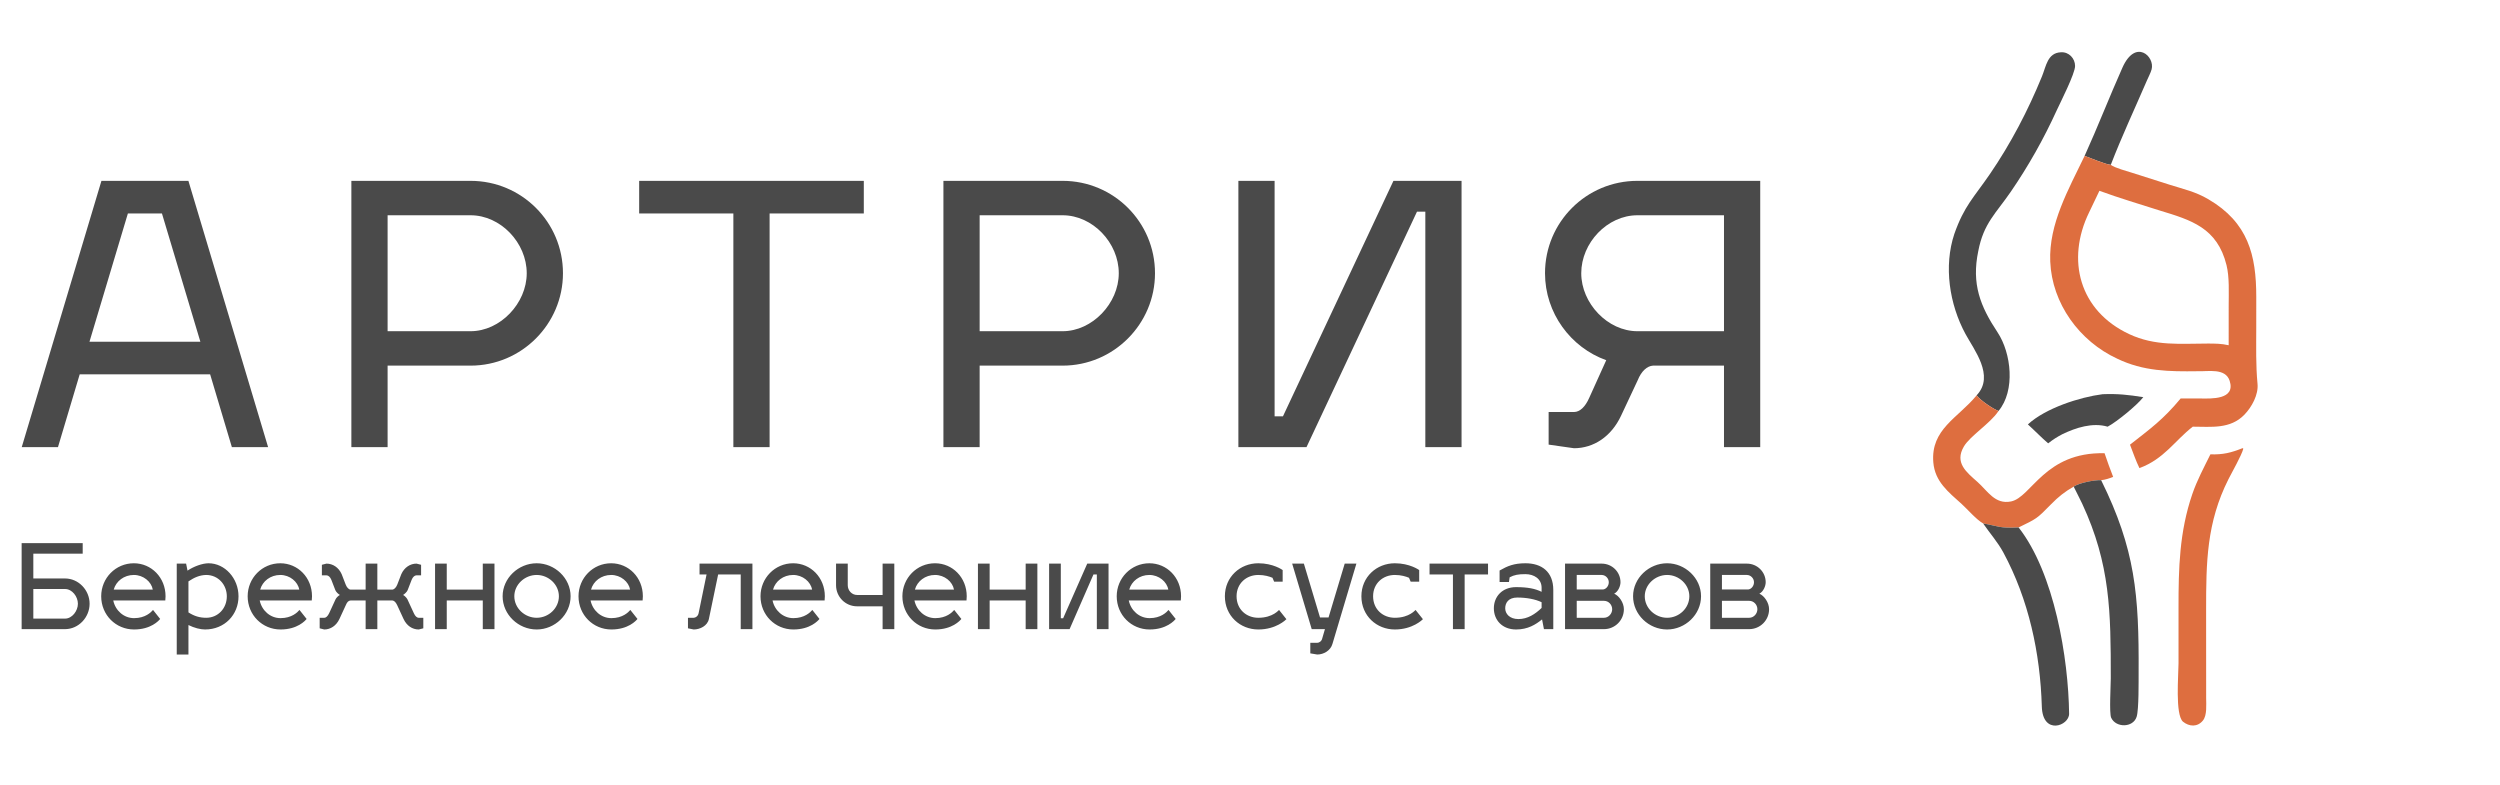 <?xml version="1.0" encoding="UTF-8"?> <svg xmlns="http://www.w3.org/2000/svg" width="188" height="59" viewBox="0 0 188 59" fill="none"><path d="M1.627 47.311V40.844H6.219V41.636H2.506V43.501H4.891C5.911 43.501 6.738 44.381 6.738 45.401C6.738 46.422 5.911 47.311 4.891 47.311H1.627ZM2.506 44.293V46.519H4.891C5.427 46.519 5.858 45.938 5.858 45.401C5.858 44.865 5.427 44.293 4.891 44.293H2.506ZM10.082 46.484C10.927 46.484 11.358 46.044 11.508 45.868L12.044 46.545C11.939 46.677 11.349 47.337 10.082 47.337C8.71 47.337 7.61 46.246 7.61 44.839C7.61 43.475 8.692 42.358 10.065 42.358C11.384 42.358 12.449 43.431 12.449 44.839C12.449 44.944 12.44 45.094 12.431 45.155H8.517C8.675 45.912 9.308 46.484 10.082 46.484ZM10.065 43.237C9.326 43.237 8.728 43.704 8.552 44.337H11.49C11.384 43.748 10.786 43.237 10.065 43.237ZM15.684 42.358C16.898 42.358 17.936 43.475 17.936 44.847C17.936 46.22 16.898 47.337 15.42 47.337C15.077 47.337 14.611 47.223 14.171 47.003V49.22H13.291V42.384H13.995L14.101 42.912C14.567 42.595 15.227 42.358 15.684 42.358ZM15.508 43.237C15.024 43.246 14.611 43.422 14.171 43.721V46.053C14.611 46.334 15.016 46.457 15.508 46.457C16.397 46.457 17.057 45.745 17.057 44.847C17.057 43.968 16.406 43.237 15.508 43.237ZM21.096 46.484C21.941 46.484 22.372 46.044 22.521 45.868L23.058 46.545C22.953 46.677 22.363 47.337 21.096 47.337C19.724 47.337 18.624 46.246 18.624 44.839C18.624 43.475 19.706 42.358 21.079 42.358C22.398 42.358 23.463 43.431 23.463 44.839C23.463 44.944 23.454 45.094 23.445 45.155H19.53C19.689 45.912 20.322 46.484 21.096 46.484ZM21.079 43.237C20.34 43.237 19.741 43.704 19.566 44.337H22.504C22.398 43.748 21.8 43.237 21.079 43.237ZM29.511 45.155H28.376V47.311H27.496V45.155H26.361C26.185 45.173 26.097 45.296 26.009 45.498L25.526 46.545C25.288 47.055 24.857 47.337 24.382 47.337L24.039 47.249V46.457H24.382C24.523 46.457 24.646 46.334 24.752 46.114L25.235 45.067C25.288 44.944 25.482 44.768 25.561 44.742C25.473 44.698 25.27 44.522 25.218 44.381L24.919 43.607C24.831 43.387 24.69 43.264 24.549 43.264H24.206V42.472L24.549 42.384C25.024 42.384 25.464 42.666 25.693 43.176L25.992 43.95C26.071 44.161 26.212 44.319 26.344 44.337H27.496V42.384H28.376V44.337H29.528C29.652 44.319 29.801 44.161 29.88 43.95L30.179 43.176C30.408 42.666 30.848 42.384 31.323 42.384L31.666 42.472V43.264H31.323C31.182 43.264 31.041 43.387 30.954 43.607L30.654 44.381C30.602 44.522 30.39 44.698 30.311 44.742C30.39 44.768 30.575 44.944 30.637 45.067L31.121 46.114C31.218 46.334 31.349 46.457 31.49 46.457H31.833V47.249L31.49 47.337C31.006 47.337 30.584 47.055 30.346 46.545L29.863 45.498C29.766 45.296 29.652 45.173 29.511 45.155ZM33.596 47.311H32.716V42.384H33.596V44.337H36.305V42.384H37.185V47.311H36.305V45.155H33.596V47.311ZM40.358 42.358C41.721 42.358 42.909 43.475 42.909 44.839C42.909 46.22 41.721 47.337 40.358 47.337C38.985 47.337 37.797 46.22 37.797 44.839C37.797 43.475 38.985 42.358 40.358 42.358ZM40.358 43.237C39.46 43.237 38.677 43.959 38.677 44.839C38.677 45.736 39.46 46.457 40.358 46.457C41.255 46.457 42.029 45.736 42.029 44.839C42.029 43.959 41.255 43.237 40.358 43.237ZM45.976 46.484C46.821 46.484 47.252 46.044 47.401 45.868L47.938 46.545C47.832 46.677 47.243 47.337 45.976 47.337C44.604 47.337 43.504 46.246 43.504 44.839C43.504 43.475 44.586 42.358 45.959 42.358C47.278 42.358 48.343 43.431 48.343 44.839C48.343 44.944 48.334 45.094 48.325 45.155H44.41C44.569 45.912 45.202 46.484 45.976 46.484ZM45.959 43.237C45.22 43.237 44.621 43.704 44.445 44.337H47.384C47.278 43.748 46.68 43.237 45.959 43.237ZM52.605 43.202V42.384H56.582V47.311H55.702V43.202H54.004L53.309 46.545C53.204 47.064 52.641 47.337 52.166 47.337L51.735 47.249V46.457H52.166C52.306 46.457 52.491 46.334 52.535 46.114L53.133 43.202H52.605ZM59.662 46.484C60.506 46.484 60.937 46.044 61.087 45.868L61.624 46.545C61.518 46.677 60.929 47.337 59.662 47.337C58.289 47.337 57.19 46.246 57.19 44.839C57.19 43.475 58.272 42.358 59.644 42.358C60.964 42.358 62.028 43.431 62.028 44.839C62.028 44.944 62.019 45.094 62.011 45.155H58.096C58.254 45.912 58.888 46.484 59.662 46.484ZM59.644 43.237C58.905 43.237 58.307 43.704 58.131 44.337H61.069C60.964 43.748 60.366 43.237 59.644 43.237ZM67.252 47.311H66.372V45.595H64.454C63.566 45.595 62.871 44.874 62.871 44.012V42.384H63.751V44.012C63.751 44.407 64.058 44.742 64.454 44.742H66.372V42.384H67.252V47.311ZM70.332 46.484C71.177 46.484 71.608 46.044 71.757 45.868L72.294 46.545C72.188 46.677 71.599 47.337 70.332 47.337C68.96 47.337 67.86 46.246 67.86 44.839C67.86 43.475 68.942 42.358 70.314 42.358C71.634 42.358 72.698 43.431 72.698 44.839C72.698 44.944 72.69 45.094 72.681 45.155H68.766C68.924 45.912 69.558 46.484 70.332 46.484ZM70.314 43.237C69.575 43.237 68.977 43.704 68.801 44.337H71.74C71.634 43.748 71.036 43.237 70.314 43.237ZM74.421 47.311H73.541V42.384H74.421V44.337H77.13V42.384H78.01V47.311H77.13V45.155H74.421V47.311ZM83.362 47.311H82.483V43.202H82.227L80.433 47.311H78.893V42.384H79.773V46.492H79.949L81.761 42.384H83.362V47.311ZM86.449 46.484C87.293 46.484 87.725 46.044 87.874 45.868L88.411 46.545C88.305 46.677 87.716 47.337 86.449 47.337C85.076 47.337 83.977 46.246 83.977 44.839C83.977 43.475 85.059 42.358 86.431 42.358C87.751 42.358 88.815 43.431 88.815 44.839C88.815 44.944 88.806 45.094 88.798 45.155H84.883C85.041 45.912 85.675 46.484 86.449 46.484ZM86.431 43.237C85.692 43.237 85.094 43.704 84.918 44.337H87.856C87.751 43.748 87.153 43.237 86.431 43.237ZM94.627 43.237C93.729 43.237 92.99 43.871 92.99 44.839C92.99 45.824 93.729 46.457 94.627 46.457C95.735 46.457 96.184 45.85 96.184 45.868L96.738 46.563C96.694 46.607 95.964 47.337 94.627 47.337C93.254 47.337 92.111 46.308 92.111 44.839C92.111 43.387 93.254 42.358 94.627 42.358C95.744 42.358 96.43 42.85 96.456 42.868V43.739H95.814L95.691 43.449C95.462 43.352 95.093 43.237 94.627 43.237ZM98.641 47.311L97.171 42.384H98.051L99.265 46.431H99.907L101.122 42.384H102.001L100.198 48.428C100.048 48.938 99.529 49.22 99.054 49.22L98.535 49.132V48.34H99.054C99.195 48.34 99.388 48.225 99.433 48.005L99.635 47.311H98.641ZM104.893 43.237C103.996 43.237 103.257 43.871 103.257 44.839C103.257 45.824 103.996 46.457 104.893 46.457C106.001 46.457 106.45 45.85 106.45 45.868L107.004 46.563C106.96 46.607 106.23 47.337 104.893 47.337C103.521 47.337 102.377 46.308 102.377 44.839C102.377 43.387 103.521 42.358 104.893 42.358C106.01 42.358 106.696 42.85 106.723 42.868V43.739H106.081L105.957 43.449C105.729 43.352 105.359 43.237 104.893 43.237ZM110.141 47.311H109.261V43.202H107.502V42.384H111.9V43.202H110.141V47.311ZM112.338 45.745C112.338 44.865 112.963 44.152 114.01 44.152C114.881 44.152 115.444 44.267 115.928 44.504V44.196C115.928 43.528 115.356 43.176 114.714 43.176C114.177 43.176 113.878 43.229 113.526 43.413L113.473 43.765H112.769V42.903C113.368 42.56 113.852 42.358 114.714 42.358C115.928 42.358 116.807 42.991 116.807 44.364V47.311H116.104L115.963 46.58C115.479 46.968 114.898 47.337 114.01 47.337C112.963 47.337 112.338 46.624 112.338 45.745ZM113.192 45.745C113.192 46.149 113.517 46.554 114.186 46.554C114.881 46.554 115.453 46.176 115.928 45.718V45.287C115.461 45.059 114.793 44.935 114.098 44.935C113.429 44.935 113.192 45.34 113.192 45.745ZM122.116 45.815C122.116 46.642 121.447 47.311 120.62 47.311H117.691V42.384H120.444C121.227 42.384 121.861 43.009 121.861 43.783C121.861 44.064 121.693 44.487 121.386 44.645C121.755 44.803 122.116 45.322 122.116 45.815ZM120.62 45.182H118.57V46.457H120.62C120.963 46.457 121.236 46.149 121.236 45.815C121.236 45.472 120.963 45.182 120.62 45.182ZM120.444 43.237H118.57V44.328H120.55C120.761 44.311 120.981 44.082 120.981 43.783C120.981 43.492 120.735 43.237 120.444 43.237ZM125.367 42.358C126.73 42.358 127.918 43.475 127.918 44.839C127.918 46.22 126.73 47.337 125.367 47.337C123.994 47.337 122.807 46.22 122.807 44.839C122.807 43.475 123.994 42.358 125.367 42.358ZM125.367 43.237C124.469 43.237 123.686 43.959 123.686 44.839C123.686 45.736 124.469 46.457 125.367 46.457C126.264 46.457 127.038 45.736 127.038 44.839C127.038 43.959 126.264 43.237 125.367 43.237ZM133.035 45.815C133.035 46.642 132.366 47.311 131.539 47.311H128.61V42.384H131.364C132.146 42.384 132.78 43.009 132.78 43.783C132.78 44.064 132.613 44.487 132.305 44.645C132.674 44.803 133.035 45.322 133.035 45.815ZM131.539 45.182H129.49V46.457H131.539C131.883 46.457 132.155 46.149 132.155 45.815C132.155 45.472 131.883 45.182 131.539 45.182ZM131.364 43.237H129.49V44.328H131.469C131.68 44.311 131.9 44.082 131.9 43.783C131.9 43.492 131.654 43.237 131.364 43.237Z" fill="#4A4A4A"></path><path d="M5.994 28.149L4.359 33.626H1.634L7.628 13.6H14.168L20.162 33.626H17.437L15.802 28.149H5.994ZM9.617 16.052L6.729 25.697H15.067L12.178 16.052H9.617ZM26.423 33.626V13.6H35.387C39.228 13.6 42.335 16.706 42.335 20.547C42.335 24.362 39.228 27.495 35.387 27.495H29.148V33.626H26.423ZM35.387 16.188H29.148V24.907H35.387C37.621 24.907 39.61 22.809 39.61 20.547C39.61 18.259 37.648 16.188 35.387 16.188ZM57.874 16.052V33.626H55.149V16.052H48.065V13.6H64.958V16.052H57.874ZM70.945 33.626V13.6H79.909C83.75 13.6 86.856 16.706 86.856 20.547C86.856 24.362 83.75 27.495 79.909 27.495H73.669V33.626H70.945ZM79.909 16.188H73.669V24.907H79.909C82.143 24.907 84.132 22.809 84.132 20.547C84.132 18.259 82.17 16.188 79.909 16.188ZM106.558 15.916L98.248 33.626H93.126V13.6H95.85V31.31H96.477L104.787 13.6H109.909V33.626H107.185V15.916H106.558ZM116.457 33.435V30.983H118.365C118.801 30.983 119.209 30.601 119.509 29.92L120.789 27.087C118.119 26.133 116.185 23.544 116.185 20.547C116.185 16.706 119.291 13.6 123.133 13.6H132.369V33.626H129.644V27.495H124.304C123.868 27.523 123.432 27.904 123.16 28.585L121.907 31.255C121.171 32.835 119.836 33.707 118.365 33.707L116.457 33.435ZM129.644 16.188H123.133C120.871 16.188 118.91 18.259 118.91 20.547C118.91 22.809 120.898 24.907 123.133 24.907H129.644V16.188Z" fill="#4A4A4A"></path><path d="M148.641 29.728L148.669 29.698C150.002 28.255 148.447 26.303 147.805 25.118C146.594 22.882 146.155 20.024 146.967 17.587C147.713 15.473 148.429 14.859 149.645 13.083C151.214 10.791 152.504 8.316 153.555 5.748C153.871 4.976 153.968 3.973 154.986 3.931C155.573 3.893 156.045 4.385 156.046 4.961C156.048 5.535 154.938 7.703 154.665 8.3C153.694 10.432 152.549 12.465 151.225 14.399C150.098 16.046 149.165 16.782 148.765 18.887C148.251 21.352 148.915 23.032 150.212 24.985C151.257 26.558 151.564 29.38 150.29 30.904C149.926 30.792 148.861 30.064 148.641 29.728Z" fill="#4A4A4A"></path><path d="M156.762 11.724C157.752 9.542 158.628 7.281 159.605 5.09C160.596 2.869 162.065 4.255 161.801 5.218C161.731 5.474 161.551 5.815 161.444 6.063C160.536 8.17 159.555 10.259 158.73 12.399C158.274 12.344 157.218 11.882 156.762 11.724Z" fill="#4A4A4A"></path><path d="M156.762 11.724C157.218 11.882 158.274 12.344 158.73 12.399C159.047 12.63 159.928 12.864 160.349 12.998L163.157 13.892C164.214 14.227 165.089 14.409 166.064 14.98C169.059 16.733 169.672 19.18 169.671 22.316L169.67 24.637C169.669 26.066 169.631 27.446 169.766 28.869C169.843 29.68 169.335 30.613 168.773 31.19C167.711 32.28 166.293 32.089 164.896 32.086C163.556 33.121 162.74 34.52 160.885 35.201C160.638 34.701 160.379 33.974 160.176 33.44C161.723 32.225 162.655 31.568 163.985 29.965L165.487 29.966C166.265 29.974 168.13 30.073 167.672 28.641C167.356 27.651 166.041 27.948 165.262 27.916C163.117 27.944 161.188 27.926 159.214 26.972C156.375 25.66 154.306 22.824 154.178 19.664C154.063 16.839 155.554 14.243 156.762 11.724ZM157.876 14.348L157.103 15.965C155.361 19.534 156.358 23.365 160.11 25.123C162.074 26.044 163.952 25.837 166.056 25.835C166.623 25.84 167.033 25.836 167.596 25.962L167.597 22.97C167.597 22.01 167.66 20.85 167.435 19.941C166.738 17.12 164.761 16.546 162.429 15.836C160.932 15.357 159.349 14.891 157.876 14.348Z" fill="#DE6E3F"></path><path d="M152.497 31.916C153.815 30.696 156.4 29.862 158.117 29.644C159.265 29.6 160.041 29.688 161.177 29.867C160.689 30.489 159.186 31.717 158.495 32.086C157.365 31.754 156.104 32.161 155.086 32.653C154.639 32.892 154.424 33.029 154.022 33.339C153.567 32.956 152.972 32.344 152.497 31.916Z" fill="#4A4A4A"></path><path d="M149.129 39.361C148.611 39.069 147.971 38.31 147.516 37.899C146.515 36.996 145.504 36.215 145.385 34.767C145.181 32.28 147.245 31.424 148.608 29.77L148.641 29.728C148.861 30.064 149.926 30.792 150.29 30.904L150.268 30.937C149.641 31.864 148.145 32.783 147.679 33.584C146.97 34.802 147.873 35.502 148.708 36.243C149.481 36.929 150.023 37.956 151.233 37.708C152.771 37.393 153.757 33.975 158.263 34.083C158.453 34.64 158.691 35.319 158.909 35.863C158.653 35.965 158.283 36.09 158.006 36.108C157.479 36.091 156.38 36.304 155.941 36.593C155.266 36.98 154.789 37.358 154.244 37.916C153.148 39.04 153.15 39.001 151.799 39.664C150.336 39.736 150.32 39.574 149.129 39.361Z" fill="#DE6E3F"></path><path d="M166.222 34.167C167.18 34.195 167.765 34.049 168.63 33.706L168.671 33.71L168.696 33.747C168.567 34.245 167.848 35.504 167.584 36.026C165.933 39.302 165.9 42.278 165.9 45.86L165.903 52.508C165.904 53.002 165.978 53.788 165.662 54.18C165.248 54.693 164.63 54.649 164.158 54.269C163.561 53.728 163.825 50.766 163.825 49.879L163.825 45.692C163.823 42.743 163.887 39.996 164.864 37.149C165.225 36.099 165.739 35.15 166.222 34.167Z" fill="#DE6E3F"></path><path d="M155.941 36.593C156.38 36.304 157.479 36.091 158.005 36.108C160.574 41.309 160.856 44.715 160.824 50.583C160.82 51.2 160.849 53.36 160.674 53.905C160.409 54.733 159.117 54.745 158.761 53.975C158.606 53.64 158.731 51.534 158.731 51.001C158.732 46.026 158.701 42.443 156.582 37.88C156.38 37.445 156.148 37.026 155.941 36.593Z" fill="#4A4A4A"></path><path d="M149.129 39.361C150.32 39.574 150.336 39.736 151.799 39.664C154.49 43.098 155.548 49.514 155.597 53.674C155.608 54.579 153.61 55.325 153.545 53.131C153.426 49.12 152.565 45.093 150.65 41.544C150.232 40.77 149.622 40.078 149.129 39.361Z" fill="#4A4A4A"></path></svg> 